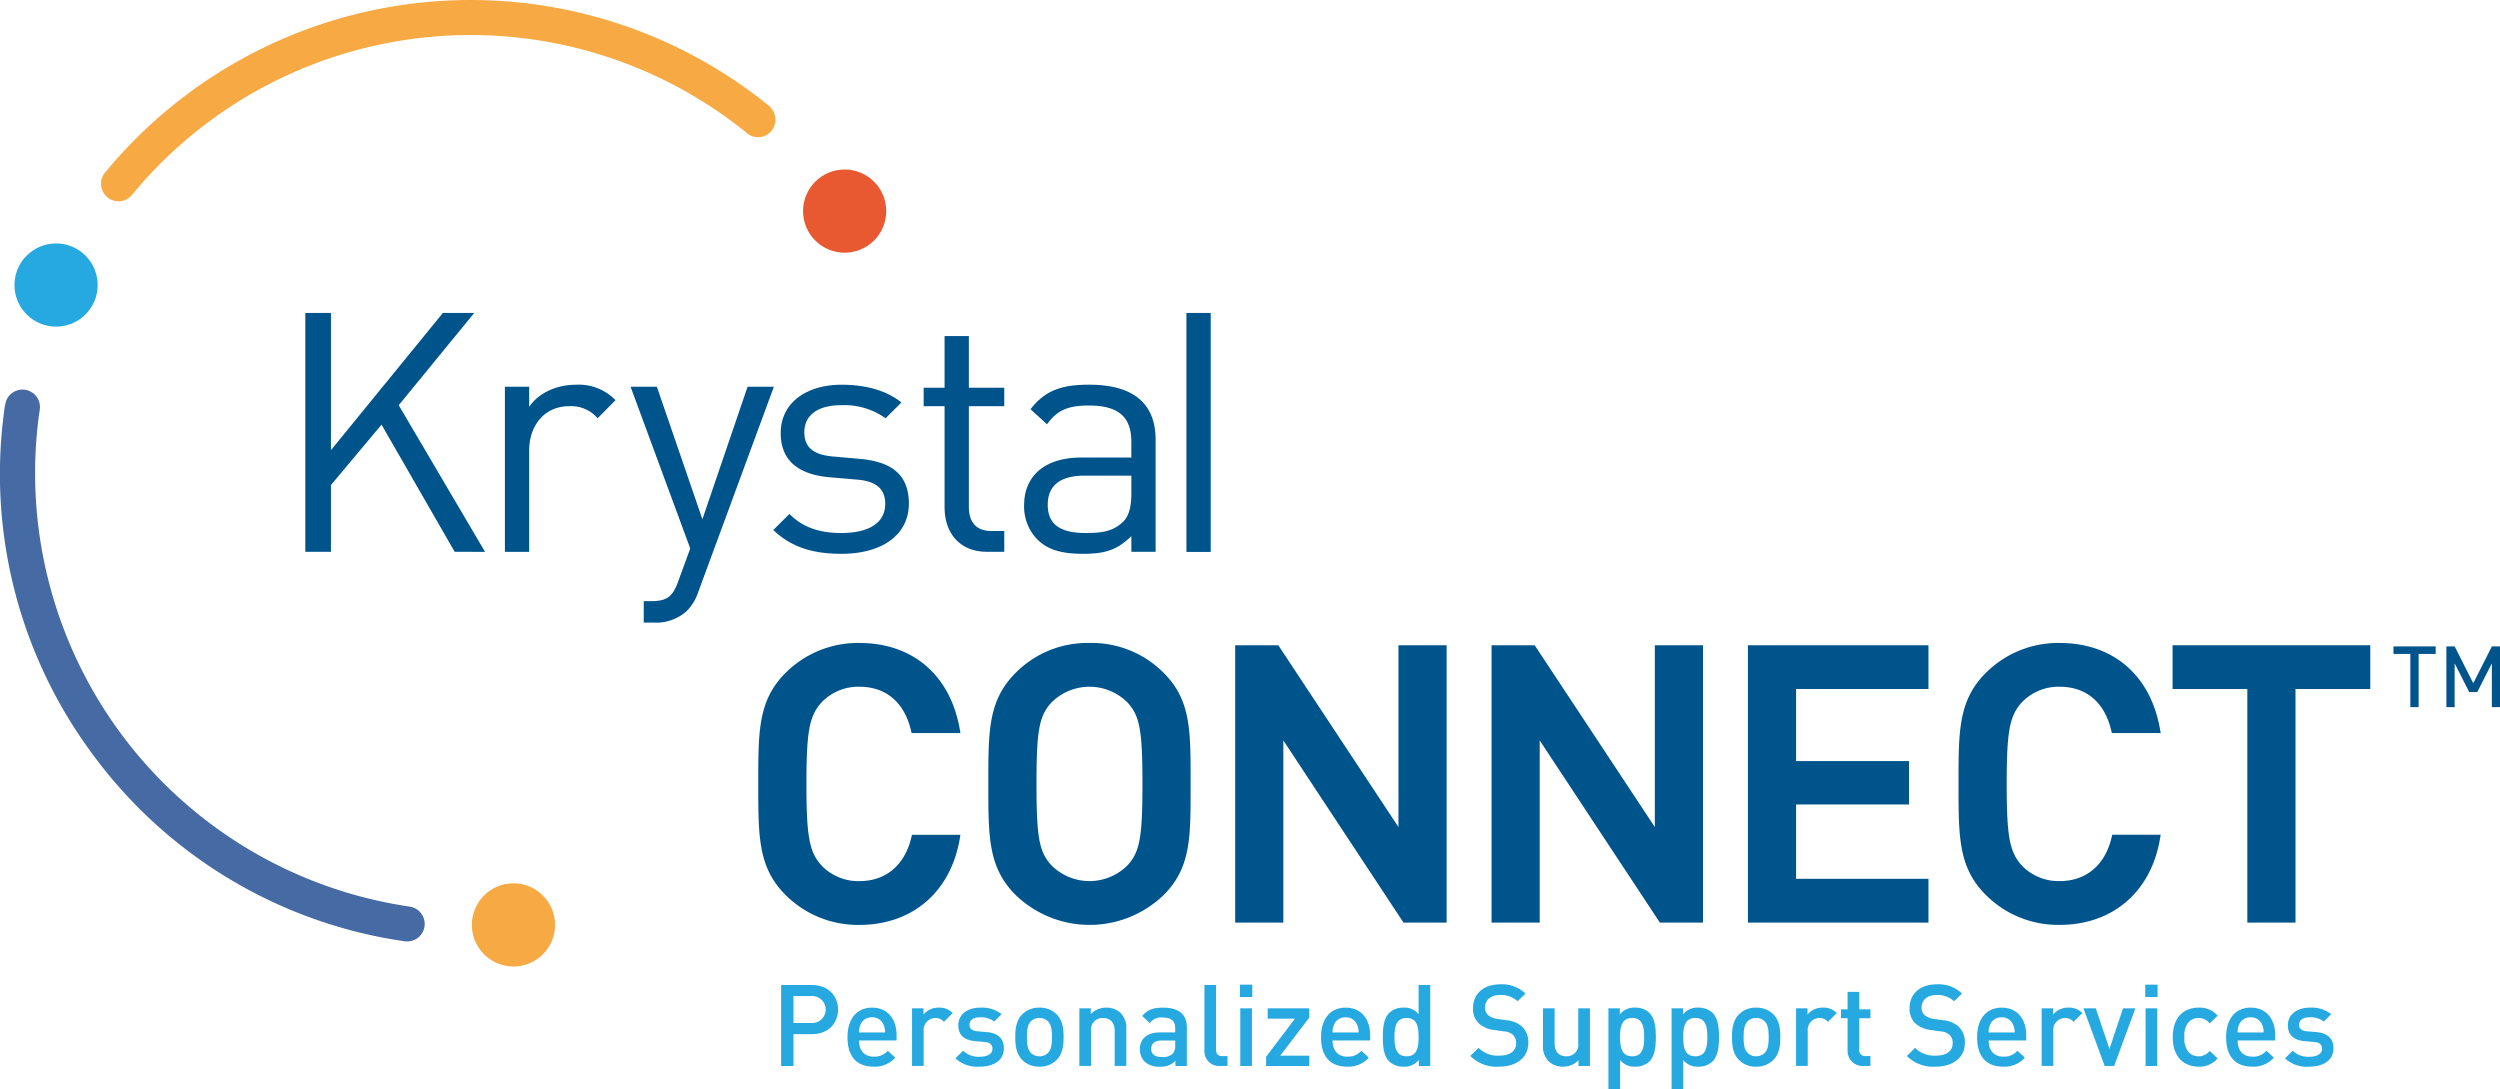 <svg xmlns="http://www.w3.org/2000/svg" width="560" height="243.998" viewBox="0 0 560 243.998">
  <defs>
    <style>
      .cls-1 {
        fill: #26a9e0;
      }

      .cls-2 {
        fill: #f7a944;
      }

      .cls-3 {
        fill: #e95931;
      }

      .cls-4 {
        fill: #456aa4;
      }

      .cls-5 {
        fill: #00548c;
      }
    </style>
  </defs>
  <g id="Logo_Krystal_Connect" data-name="Logo Krystal Connect" transform="translate(-46.787 -59.075)">
    <circle id="Ellipse_304" data-name="Ellipse 304" class="cls-1" cx="9.318" cy="9.318" r="9.318" transform="translate(50.029 113.604)"/>
    <circle id="Ellipse_305" data-name="Ellipse 305" class="cls-2" cx="9.318" cy="9.318" r="9.318" transform="translate(152.483 256.934)"/>
    <circle id="Ellipse_306" data-name="Ellipse 306" class="cls-3" cx="9.318" cy="9.318" r="9.318" transform="translate(226.67 97.044)"/>
    <path id="Path_88158" data-name="Path 88158" class="cls-2" d="M211.251,83.117l.05-.059A106.079,106.079,0,0,0,62.219,97.752l-.006.006,0,.006-.028.031,0,0a3.921,3.921,0,0,0,6.05,4.988l.011-.016,0,0A98.219,98.219,0,0,1,205.814,88.722c.059.056.106.121.17.174a3.913,3.913,0,0,0,5.267-5.779Z" transform="translate(8.084 0)"/>
    <path id="Path_88159" data-name="Path 88159" class="cls-4" d="M140.51,231.8a3.884,3.884,0,0,0-1.948-.858l0-.012a98.113,98.113,0,0,1-82.89-111.189,3.91,3.91,0,1,0-7.721-1.224l-.028,0a105.22,105.22,0,0,0,18.51,76.773q.663.929,1.35,1.854a105.265,105.265,0,0,0,69.641,41.553l0-.011a3.914,3.914,0,0,0,3.083-6.882Z" transform="translate(0 31.223)"/>
    <g id="Group_84461" data-name="Group 84461" transform="translate(221.762 279.567)">
      <path id="Path_88160" data-name="Path 88160" class="cls-1" d="M166.081,211.8h-4.145v7.131h-2.764V200.794h6.908c3.556,0,5.834,2.343,5.834,5.5S169.637,211.8,166.081,211.8Zm-.153-8.53h-3.992V209.3h3.992a3.024,3.024,0,1,0,0-6.035Z" transform="translate(-159.173 -200.641)"/>
      <path id="Path_88161" data-name="Path 88161" class="cls-1" d="M171.305,211.409c0,2.215,1.177,3.617,3.3,3.617a3.886,3.886,0,0,0,3.147-1.323l1.663,1.552a6.1,6.1,0,0,1-4.861,2.012c-3.249,0-5.834-1.706-5.834-6.62,0-4.177,2.175-6.6,5.5-6.6,3.48,0,5.5,2.547,5.5,6.214v1.146Zm5.476-3.565a2.674,2.674,0,0,0-2.56-1.63,2.707,2.707,0,0,0-2.583,1.63,4.045,4.045,0,0,0-.333,1.758h5.834A4.082,4.082,0,0,0,176.781,207.843Z" transform="translate(-153.856 -198.829)"/>
      <path id="Path_88162" data-name="Path 88162" class="cls-1" d="M185.144,207.233a2.413,2.413,0,0,0-1.945-.866,2.661,2.661,0,0,0-2.584,2.9v7.844h-2.609V204.2h2.558v1.4a4.319,4.319,0,0,1,3.455-1.554,4.026,4.026,0,0,1,3.1,1.222Z" transform="translate(-148.685 -198.829)"/>
      <path id="Path_88163" data-name="Path 88163" class="cls-1" d="M189.7,217.266a7.155,7.155,0,0,1-5.449-1.857l1.714-1.706a5.05,5.05,0,0,0,3.735,1.348c1.587,0,2.841-.559,2.841-1.781,0-.867-.487-1.426-1.741-1.529l-2.072-.179c-2.432-.2-3.839-1.3-3.839-3.564,0-2.522,2.175-3.948,4.889-3.948a7.137,7.137,0,0,1,4.809,1.451l-1.638,1.657a4.912,4.912,0,0,0-3.2-.944c-1.56,0-2.354.688-2.354,1.657,0,.763.409,1.35,1.792,1.476l2.046.177c2.432.2,3.864,1.351,3.864,3.643C195.1,215.866,192.8,217.266,189.7,217.266Z" transform="translate(-145.207 -198.829)"/>
      <path id="Path_88164" data-name="Path 88164" class="cls-1" d="M202.15,215.74a5.275,5.275,0,0,1-3.891,1.526,5.206,5.206,0,0,1-3.863-1.526c-1.228-1.275-1.535-2.905-1.535-5.094,0-2.164.307-3.794,1.535-5.069a5.207,5.207,0,0,1,3.863-1.527,5.275,5.275,0,0,1,3.891,1.527c1.227,1.275,1.534,2.905,1.534,5.069C203.683,212.835,203.376,214.465,202.15,215.74Zm-1.971-8.635a2.648,2.648,0,0,0-1.92-.738,2.59,2.59,0,0,0-1.893.738c-.792.789-.9,2.139-.9,3.54s.1,2.75.9,3.54a2.616,2.616,0,0,0,1.893.763,2.673,2.673,0,0,0,1.92-.763c.793-.791.9-2.139.9-3.54S200.971,207.895,200.179,207.105Z" transform="translate(-140.412 -198.829)"/>
      <path id="Path_88165" data-name="Path 88165" class="cls-1" d="M209.987,217.113v-7.869c0-2.012-1.152-2.877-2.611-2.877a2.576,2.576,0,0,0-2.686,2.877v7.869h-2.611V204.2h2.56v1.3a4.651,4.651,0,0,1,3.453-1.451,4.5,4.5,0,0,1,3.2,1.172,4.721,4.721,0,0,1,1.306,3.642v8.25Z" transform="translate(-135.278 -198.829)"/>
      <path id="Path_88166" data-name="Path 88166" class="cls-1" d="M218.746,217.113v-1.171a4.278,4.278,0,0,1-3.455,1.323,4.6,4.6,0,0,1-3.48-1.171,3.953,3.953,0,0,1-1.023-2.776c0-2.166,1.51-3.718,4.478-3.718H218.7v-.917c0-1.63-.819-2.419-2.84-2.419a3.045,3.045,0,0,0-2.84,1.247l-1.714-1.6c1.228-1.426,2.507-1.859,4.657-1.859,3.556,0,5.346,1.5,5.346,4.433v8.632Zm-.051-5.7H215.65c-1.534,0-2.328.688-2.328,1.86s.741,1.833,2.379,1.833a3.114,3.114,0,0,0,2.432-.738,2.591,2.591,0,0,0,.562-1.91Z" transform="translate(-130.427 -198.829)"/>
      <path id="Path_88167" data-name="Path 88167" class="cls-1" d="M223.63,218.926a3.3,3.3,0,0,1-3.556-3.565V200.794h2.609v14.414c0,.993.358,1.5,1.407,1.5h1.151v2.214Z" transform="translate(-125.256 -200.641)"/>
      <path id="Path_88168" data-name="Path 88168" class="cls-1" d="M225.184,203.5v-2.751h2.764V203.5Zm.076,15.457V206.042h2.611v12.911Z" transform="translate(-122.411 -200.669)"/>
      <path id="Path_88169" data-name="Path 88169" class="cls-1" d="M228.948,217.059V215l6.447-8.53H229.3v-2.318h9.315v2.063l-6.5,8.532h6.5v2.317Z" transform="translate(-120.314 -198.774)"/>
      <path id="Path_88170" data-name="Path 88170" class="cls-1" d="M239.435,211.409c0,2.215,1.179,3.617,3.3,3.617a3.889,3.889,0,0,0,3.148-1.323l1.663,1.552a6.1,6.1,0,0,1-4.861,2.012c-3.251,0-5.834-1.706-5.834-6.62,0-4.177,2.173-6.6,5.5-6.6,3.478,0,5.5,2.547,5.5,6.214v1.146Zm5.477-3.565a2.676,2.676,0,0,0-2.56-1.63,2.709,2.709,0,0,0-2.584,1.63,4.09,4.09,0,0,0-.333,1.758h5.834A4.059,4.059,0,0,0,244.912,207.843Z" transform="translate(-115.913 -198.829)"/>
      <path id="Path_88171" data-name="Path 88171" class="cls-1" d="M253.8,218.926v-1.373a4,4,0,0,1-3.428,1.526,4.5,4.5,0,0,1-3.171-1.144c-1.306-1.3-1.459-3.516-1.459-5.476s.153-4.152,1.459-5.451a4.435,4.435,0,0,1,3.148-1.146,4.026,4.026,0,0,1,3.4,1.451v-6.519h2.609v18.132Zm-2.737-10.746c-2.352,0-2.712,1.985-2.712,4.278s.36,4.3,2.712,4.3,2.687-2.011,2.687-4.3S253.418,208.18,251.064,208.18Z" transform="translate(-110.962 -200.641)"/>
      <path id="Path_88172" data-name="Path 88172" class="cls-1" d="M264.778,219.133a8.27,8.27,0,0,1-6.449-2.393l1.843-1.808a6.03,6.03,0,0,0,4.655,1.731c2.38,0,3.761-1.018,3.761-2.776a2.431,2.431,0,0,0-.716-1.885,3.169,3.169,0,0,0-2-.763l-2.149-.307a6.252,6.252,0,0,1-3.455-1.451,4.5,4.5,0,0,1-1.329-3.464c0-3.157,2.3-5.322,6.089-5.322a7.608,7.608,0,0,1,5.655,2.063l-1.766,1.731a5.364,5.364,0,0,0-3.965-1.4c-2.15,0-3.326,1.224-3.326,2.827a2.151,2.151,0,0,0,.69,1.681,4.077,4.077,0,0,0,2.047.841l2.072.3a6.058,6.058,0,0,1,3.4,1.35,4.736,4.736,0,0,1,1.484,3.719C271.328,217.148,268.589,219.133,264.778,219.133Z" transform="translate(-103.952 -200.696)"/>
      <path id="Path_88173" data-name="Path 88173" class="cls-1" d="M276.738,217.059v-1.3a4.649,4.649,0,0,1-3.455,1.451,4.513,4.513,0,0,1-3.2-1.171,4.73,4.73,0,0,1-1.3-3.642v-8.252h2.609v7.87c0,2.012,1.152,2.877,2.609,2.877a2.577,2.577,0,0,0,2.687-2.877v-7.87H279.3v12.912Z" transform="translate(-98.131 -198.774)"/>
      <path id="Path_88174" data-name="Path 88174" class="cls-1" d="M287.356,216.121a4.433,4.433,0,0,1-3.147,1.144,4.042,4.042,0,0,1-3.4-1.476v6.545H278.2V204.2h2.558v1.375a4,4,0,0,1,3.428-1.527,4.5,4.5,0,0,1,3.173,1.146c1.3,1.3,1.459,3.489,1.459,5.451S288.661,214.821,287.356,216.121Zm-3.836-9.754c-2.356,0-2.714,1.985-2.714,4.278s.358,4.3,2.714,4.3,2.686-2.012,2.686-4.3S285.873,206.367,283.52,206.367Z" transform="translate(-92.887 -198.829)"/>
      <path id="Path_88175" data-name="Path 88175" class="cls-1" d="M296.443,216.121a4.43,4.43,0,0,1-3.146,1.144,4.045,4.045,0,0,1-3.4-1.476v6.545h-2.608V204.2h2.558v1.375a4,4,0,0,1,3.428-1.527,4.5,4.5,0,0,1,3.171,1.146c1.306,1.3,1.46,3.489,1.46,5.451S297.749,214.821,296.443,216.121Zm-3.838-9.754c-2.352,0-2.712,1.985-2.712,4.278s.36,4.3,2.712,4.3,2.687-2.012,2.687-4.3S294.959,206.367,292.6,206.367Z" transform="translate(-87.826 -198.829)"/>
      <path id="Path_88176" data-name="Path 88176" class="cls-1" d="M305.266,215.74a5.271,5.271,0,0,1-3.889,1.526,5.207,5.207,0,0,1-3.864-1.526c-1.228-1.275-1.535-2.905-1.535-5.094,0-2.164.307-3.794,1.535-5.069a5.208,5.208,0,0,1,3.864-1.527,5.272,5.272,0,0,1,3.889,1.527c1.228,1.275,1.535,2.905,1.535,5.069C306.8,212.835,306.494,214.465,305.266,215.74Zm-1.971-8.635a2.644,2.644,0,0,0-1.918-.738,2.588,2.588,0,0,0-1.893.738c-.794.789-.9,2.139-.9,3.54s.1,2.75.9,3.54a2.613,2.613,0,0,0,1.893.763,2.669,2.669,0,0,0,1.918-.763c.794-.791.9-2.139.9-3.54S304.089,207.895,303.295,207.105Z" transform="translate(-82.985 -198.829)"/>
      <path id="Path_88177" data-name="Path 88177" class="cls-1" d="M312.335,207.233a2.413,2.413,0,0,0-1.945-.866,2.661,2.661,0,0,0-2.584,2.9v7.844H305.2V204.2h2.558v1.4a4.319,4.319,0,0,1,3.455-1.554,4.023,4.023,0,0,1,3.1,1.222Z" transform="translate(-77.851 -198.829)"/>
      <path id="Path_88178" data-name="Path 88178" class="cls-1" d="M316.694,218.379a3.367,3.367,0,0,1-3.556-3.59v-7.106h-1.484V205.7h1.484v-3.922h2.611V205.7h2.507v1.987h-2.507v6.978a1.315,1.315,0,0,0,1.431,1.5h1.076v2.214Z" transform="translate(-74.254 -200.095)"/>
      <path id="Path_88179" data-name="Path 88179" class="cls-1" d="M327.585,219.133a8.268,8.268,0,0,1-6.449-2.393l1.842-1.808a6.032,6.032,0,0,0,4.657,1.731c2.379,0,3.762-1.018,3.762-2.776A2.442,2.442,0,0,0,330.68,212a3.174,3.174,0,0,0-2-.763l-2.149-.307a6.246,6.246,0,0,1-3.455-1.451,4.5,4.5,0,0,1-1.33-3.464c0-3.157,2.3-5.322,6.089-5.322a7.61,7.61,0,0,1,5.655,2.063l-1.766,1.731a5.371,5.371,0,0,0-3.967-1.4c-2.148,0-3.326,1.224-3.326,2.827a2.147,2.147,0,0,0,.691,1.681,4.07,4.07,0,0,0,2.046.841l2.072.3a6.054,6.054,0,0,1,3.4,1.35,4.737,4.737,0,0,1,1.485,3.719C334.135,217.148,331.4,219.133,327.585,219.133Z" transform="translate(-68.974 -200.696)"/>
      <path id="Path_88180" data-name="Path 88180" class="cls-1" d="M333.826,211.409c0,2.215,1.177,3.617,3.3,3.617a3.886,3.886,0,0,0,3.147-1.323l1.664,1.552a6.1,6.1,0,0,1-4.862,2.012c-3.249,0-5.832-1.706-5.832-6.62,0-4.177,2.173-6.6,5.5-6.6,3.478,0,5.5,2.547,5.5,6.214v1.146Zm5.474-3.565a2.67,2.67,0,0,0-2.556-1.63,2.708,2.708,0,0,0-2.584,1.63,4.069,4.069,0,0,0-.333,1.758h5.834A4.056,4.056,0,0,0,339.3,207.843Z" transform="translate(-63.345 -198.829)"/>
      <path id="Path_88181" data-name="Path 88181" class="cls-1" d="M347.666,207.233a2.413,2.413,0,0,0-1.945-.866,2.661,2.661,0,0,0-2.584,2.9v7.844h-2.609V204.2h2.558v1.4a4.317,4.317,0,0,1,3.455-1.554,4.026,4.026,0,0,1,3.1,1.222Z" transform="translate(-58.174 -198.829)"/>
      <path id="Path_88182" data-name="Path 88182" class="cls-1" d="M353.423,217.059H351.3l-4.759-12.912H349.3l3.069,9.092,3.045-9.092h2.764Z" transform="translate(-54.825 -198.774)"/>
      <path id="Path_88183" data-name="Path 88183" class="cls-1" d="M355.432,203.5v-2.751h2.762V203.5Zm.076,15.457V206.042h2.611v12.911Z" transform="translate(-49.873 -200.669)"/>
      <path id="Path_88184" data-name="Path 88184" class="cls-1" d="M365.174,217.266c-2.918,0-5.782-1.781-5.782-6.62s2.865-6.6,5.782-6.6a5.335,5.335,0,0,1,4.272,1.808l-1.79,1.733a3.023,3.023,0,0,0-2.482-1.222,2.931,2.931,0,0,0-2.405,1.144,4.768,4.768,0,0,0-.768,3.134,4.836,4.836,0,0,0,.768,3.156,2.926,2.926,0,0,0,2.405,1.147,3.027,3.027,0,0,0,2.482-1.222l1.79,1.7A5.353,5.353,0,0,1,365.174,217.266Z" transform="translate(-47.668 -198.829)"/>
      <path id="Path_88185" data-name="Path 88185" class="cls-1" d="M369.649,211.409c0,2.215,1.177,3.617,3.3,3.617A3.889,3.889,0,0,0,376.1,213.7l1.663,1.552a6.1,6.1,0,0,1-4.862,2.012c-3.249,0-5.832-1.706-5.832-6.62,0-4.177,2.173-6.6,5.5-6.6,3.478,0,5.5,2.547,5.5,6.214v1.146Zm5.476-3.565a2.674,2.674,0,0,0-2.558-1.63,2.71,2.71,0,0,0-2.585,1.63,4.09,4.09,0,0,0-.333,1.758h5.834A4.059,4.059,0,0,0,375.125,207.843Z" transform="translate(-43.394 -198.829)"/>
      <path id="Path_88186" data-name="Path 88186" class="cls-1" d="M380.995,217.266a7.161,7.161,0,0,1-5.451-1.857l1.716-1.706a5.048,5.048,0,0,0,3.735,1.348c1.586,0,2.84-.559,2.84-1.781,0-.867-.486-1.426-1.741-1.529l-2.072-.179c-2.429-.2-3.838-1.3-3.838-3.564,0-2.522,2.177-3.948,4.887-3.948a7.143,7.143,0,0,1,4.811,1.451l-1.638,1.657a4.91,4.91,0,0,0-3.2-.944c-1.56,0-2.354.688-2.354,1.657,0,.763.409,1.35,1.79,1.476l2.049.177c2.429.2,3.863,1.351,3.863,3.643C386.394,215.866,384.092,217.266,380.995,217.266Z" transform="translate(-38.673 -198.829)"/>
    </g>
    <path id="Path_88187" data-name="Path 88187" class="cls-5" d="M396.784,153.768V165.68h-1.859V153.768h-3.78v-1.689H400.6v1.689Zm16.4,11.912v-9.81l-3.268,6.432h-1.8l-3.265-6.432v9.81H403v-13.6h1.857l4.163,8.25,4.165-8.25h1.826v13.6Z" transform="translate(191.778 51.795)"/>
    <g id="Group_84462" data-name="Group 84462" transform="translate(115.179 129.167)">
      <path id="Path_88188" data-name="Path 88188" class="cls-5" d="M124.175,157.611l-16.39-28.487-11.331,13.53v14.957H90.715V104.1h5.739v30.741L121.531,104.1h7.023l-16.919,20.67,19.337,32.846Z" transform="translate(-90.715 -104.095)"/>
      <path id="Path_88189" data-name="Path 88189" class="cls-5" d="M140.2,121.941a7.792,7.792,0,0,0-6.419-2.7c-5.44,0-8.913,4.283-8.913,9.921v22.7h-5.44v-36.98h5.44v4.509c2.04-3.083,6.117-4.96,10.422-4.96a11.48,11.48,0,0,1,8.913,3.456Z" transform="translate(-74.723 -98.342)"/>
      <path id="Path_88190" data-name="Path 88190" class="cls-5" d="M152.692,160.639A10.79,10.79,0,0,1,150.049,165a10.227,10.227,0,0,1-7.252,2.557h-2.34v-4.809h1.661c3.776,0,4.909-1.2,6.119-4.587l2.642-7.215-13.368-36.228H143.4L153.6,144.4l10.122-29.689h5.891Z" transform="translate(-64.654 -98.18)"/>
      <path id="Path_88191" data-name="Path 88191" class="cls-5" d="M173.3,152.307c-6.27,0-11.18-1.428-15.258-5.336l3.626-3.609c2.946,3.083,6.949,4.285,11.555,4.285,6.119,0,9.894-2.18,9.894-6.539,0-3.232-1.889-5.035-6.193-5.412l-6.117-.526c-7.251-.6-11.1-3.833-11.1-9.921,0-6.765,5.742-10.824,13.673-10.824,5.286,0,10.045,1.278,13.368,3.984l-3.55,3.531a15.917,15.917,0,0,0-9.894-2.93c-5.438,0-8.309,2.329-8.309,6.088,0,3.157,1.814,5.037,6.5,5.412l5.966.526c6.5.6,10.953,3.081,10.953,10C188.408,148.174,182.287,152.307,173.3,152.307Z" transform="translate(-53.219 -98.342)"/>
      <path id="Path_88192" data-name="Path 88192" class="cls-5" d="M193.877,155.756c-6.344,0-9.516-4.436-9.516-9.922v-22.7h-4.683V119h4.683V107.425H189.8V119h7.931v4.135H189.8v22.549c0,3.382,1.587,5.41,5.06,5.41h2.871v4.661Z" transform="translate(-41.17 -102.24)"/>
      <path id="Path_88193" data-name="Path 88193" class="cls-5" d="M218.153,151.857v-3.534c-3.02,3.008-5.739,3.984-10.724,3.984-5.136,0-8.158-.976-10.5-3.382a10.621,10.621,0,0,1-2.8-7.517c0-6.464,4.534-10.674,12.841-10.674h11.177V127.2c0-5.412-2.718-8.118-9.516-8.118-4.758,0-7.174,1.127-9.366,4.21l-3.7-3.383c3.322-4.285,7.1-5.487,13.142-5.487,9.97,0,14.879,4.283,14.879,12.326v25.105Zm0-17.064H207.731c-5.589,0-8.308,2.256-8.308,6.541s2.642,6.313,8.533,6.313c3.173,0,5.968-.226,8.309-2.48,1.284-1.2,1.887-3.307,1.887-6.39Z" transform="translate(-33.12 -98.342)"/>
      <path id="Path_88194" data-name="Path 88194" class="cls-5" d="M217.483,157.633V104.1h5.438v53.538Z" transform="translate(-20.116 -104.095)"/>
    </g>
    <g id="Group_84463" data-name="Group 84463" transform="translate(216.642 203.099)">
      <path id="Path_88195" data-name="Path 88195" class="cls-5" d="M178.539,161.388c5.951,0,10.051,3.473,11.548,9.781l.142.6H201.17l-.162-.914c-2.133-12.068-10.533-19.273-22.469-19.273a22.909,22.909,0,0,0-16.528,6.692c-6.128,6.1-6.128,12.988-6.126,24.4v.968c0,11.411,0,18.3,6.126,24.4a22.9,22.9,0,0,0,16.528,6.693c11.842,0,20.453-7.388,22.471-19.279l.154-.909H190.312l-.142.6c-1.473,6.215-5.714,9.779-11.632,9.779a11.41,11.41,0,0,1-8.4-3.408c-2.82-3.045-3.467-6.477-3.467-18.356s.648-15.312,3.466-18.356A11.412,11.412,0,0,1,178.539,161.388Z" transform="translate(-155.884 -151.581)"/>
      <path id="Path_88196" data-name="Path 88196" class="cls-5" d="M211.636,151.581a22.614,22.614,0,0,0-16.528,6.692c-6.127,6.1-6.127,12.988-6.125,24.4v.968c0,11.411,0,18.3,6.125,24.4a23.862,23.862,0,0,0,33.144,0c6.047-6.019,6.044-12.76,6.039-23.933v-1.9c0-11.172.008-17.914-6.039-23.934A22.717,22.717,0,0,0,211.636,151.581Zm8.49,49.843a12.055,12.055,0,0,1-16.975,0c-2.782-3-3.383-6.249-3.383-18.27s.6-15.267,3.382-18.27a12.051,12.051,0,0,1,16.975,0c2.781,3,3.38,6.249,3.38,18.272S222.905,198.422,220.126,201.424Z" transform="translate(-137.451 -151.581)"/>
      <path id="Path_88197" data-name="Path 88197" class="cls-5" d="M261.071,192.634l-26.918-40.726H224.5v62.129h10.786V173.23l26.685,40.457.23.35h9.659V151.908H261.071Z" transform="translate(-117.672 -151.399)"/>
      <path id="Path_88198" data-name="Path 88198" class="cls-5" d="M297.957,192.634l-26.918-40.726h-9.656v62.129h10.786V173.23l26.687,40.457.23.35h9.658V151.908H297.957Z" transform="translate(-97.13 -151.399)"/>
      <path id="Path_88199" data-name="Path 88199" class="cls-5" d="M298.27,214.037h40.437v-9.808H309.056V187.58h25.294v-9.725H309.056V161.718h29.651v-9.81H298.27Z" transform="translate(-76.587 -151.399)"/>
      <path id="Path_88200" data-name="Path 88200" class="cls-5" d="M351.224,161.388c5.951,0,10.05,3.473,11.548,9.781l.142.6h10.942l-.16-.914c-2.133-12.068-10.534-19.273-22.471-19.273a22.909,22.909,0,0,0-16.528,6.692c-6.126,6.1-6.126,12.983-6.126,24.391v.984c0,11.407,0,18.291,6.126,24.389a22.9,22.9,0,0,0,16.528,6.693c11.842,0,20.453-7.388,22.472-19.279l.153-.909H363l-.142.6c-1.473,6.215-5.714,9.779-11.633,9.779a11.412,11.412,0,0,1-8.4-3.408c-2.82-3.045-3.467-6.477-3.467-18.356s.648-15.312,3.466-18.356A11.415,11.415,0,0,1,351.224,161.388Z" transform="translate(-59.713 -151.581)"/>
      <path id="Path_88201" data-name="Path 88201" class="cls-5" d="M359.363,151.908v9.81h16.749v52.319H386.9V161.718h16.749v-9.81Z" transform="translate(-42.563 -151.399)"/>
    </g>
  </g>
</svg>
